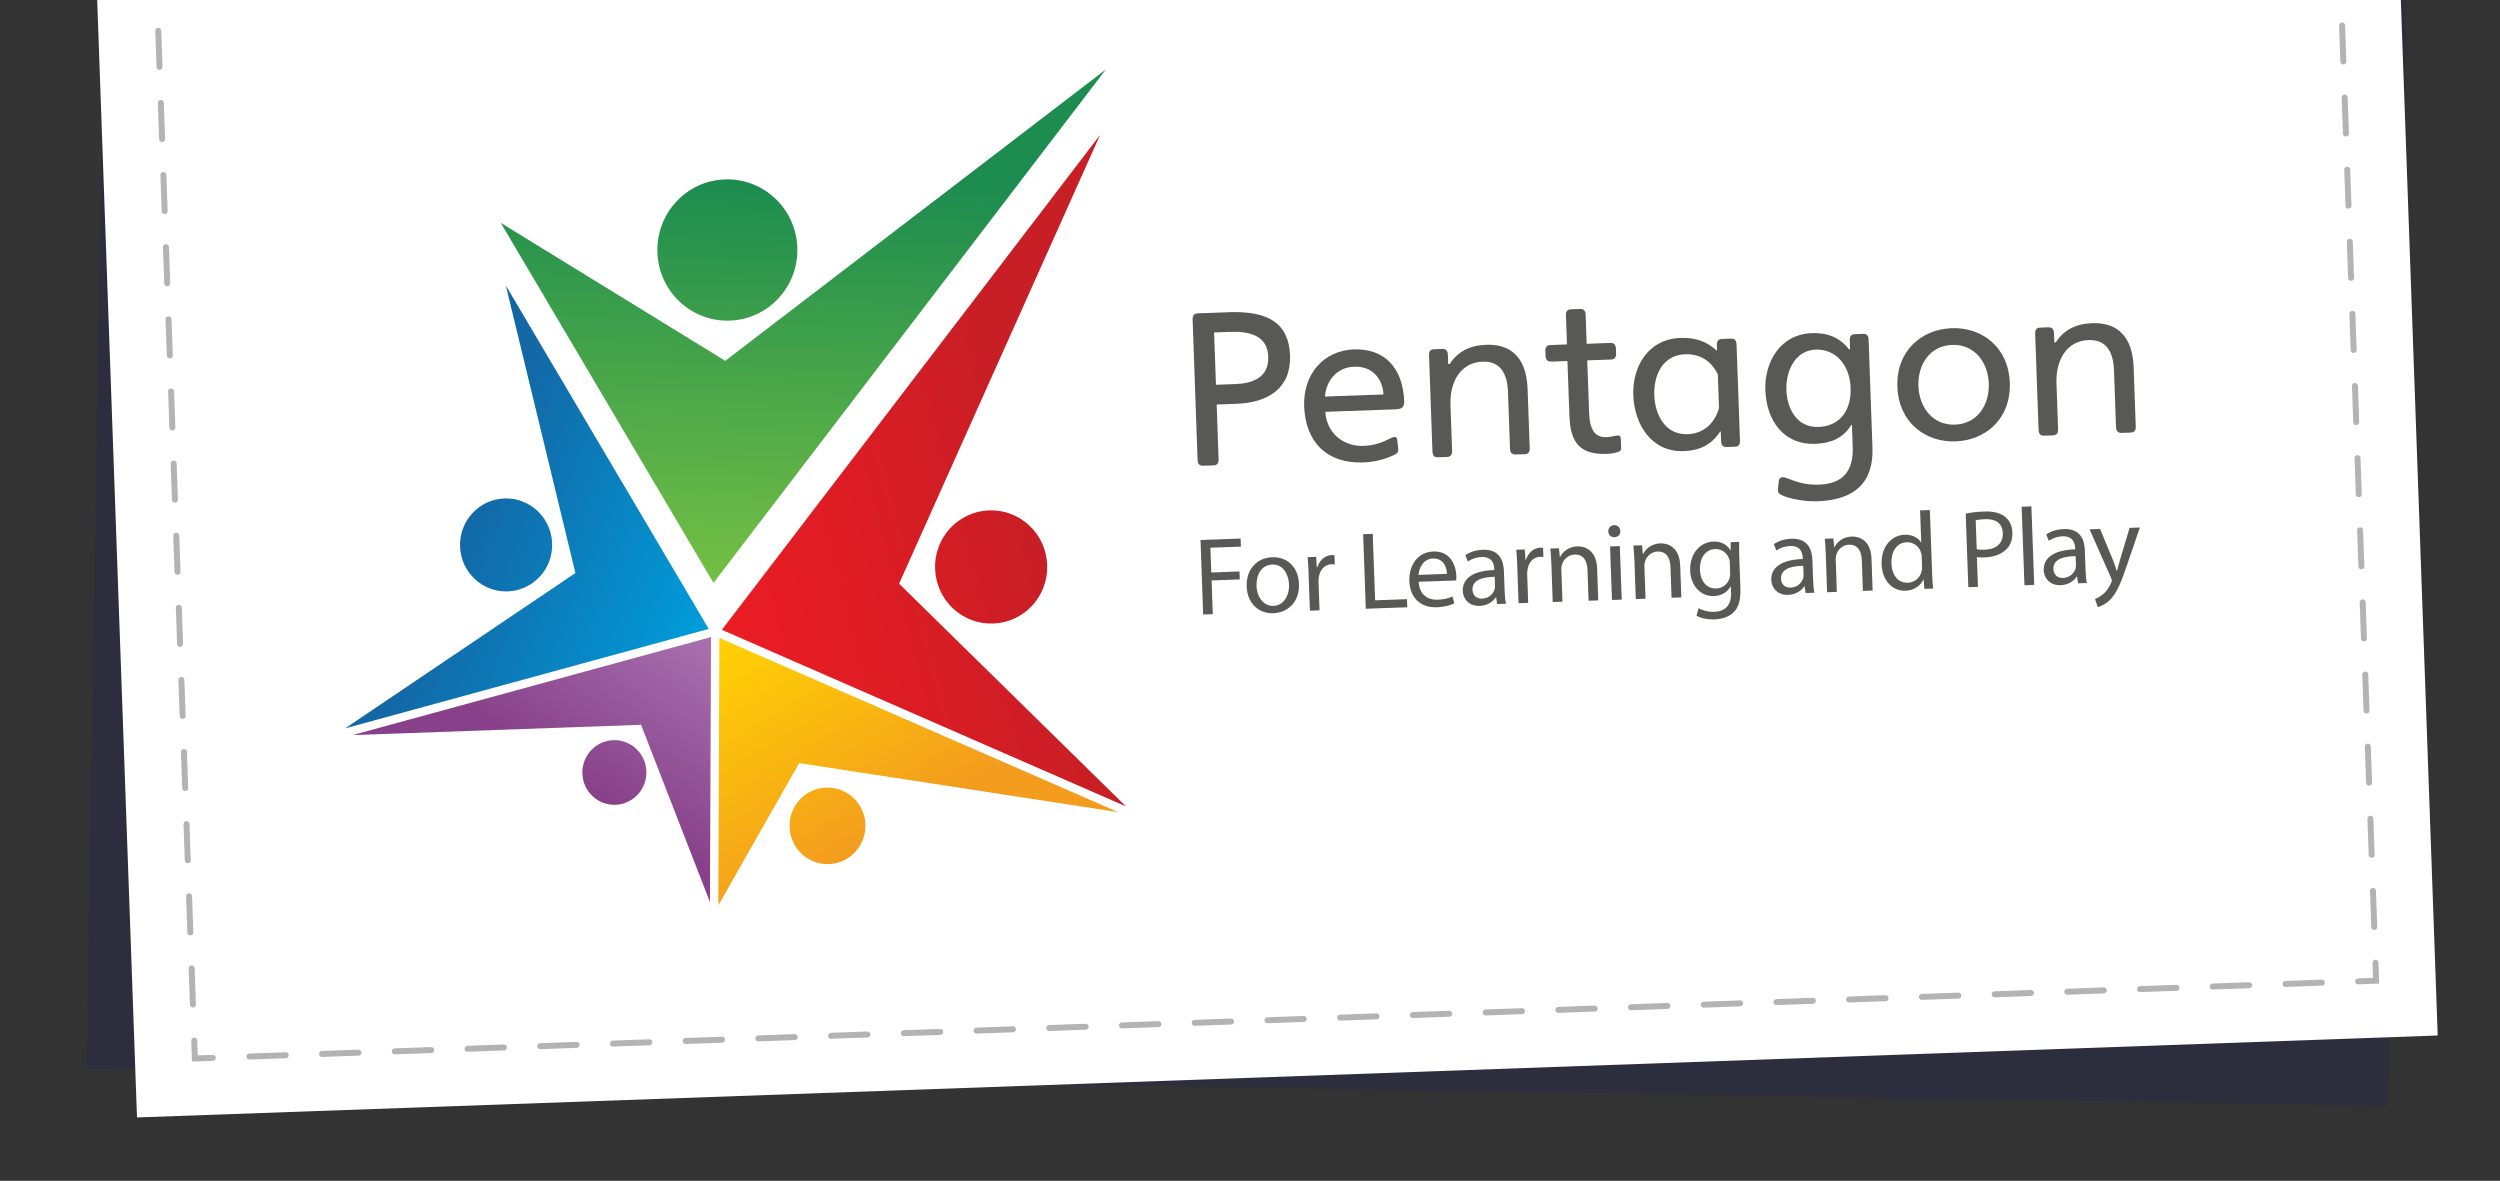 <?xml version="1.0" encoding="UTF-8"?><svg xmlns="http://www.w3.org/2000/svg" xmlns:xlink="http://www.w3.org/1999/xlink" viewBox="0 0 417.78 197.33"><rect x="0" y="0" width="417.78" height="197.33" fill="#333333" stroke="none"/><defs><style>.cls-1{fill:url(#linear-gradient-2);}.cls-2{fill:#fff;}.cls-3{opacity:.6;}.cls-4{stroke-dasharray:0 0 6.03 6.03;}.cls-4,.cls-5,.cls-6{fill:none;stroke:gray;stroke-linecap:round;stroke-miterlimit:10;stroke-width:1px;}.cls-7{fill:url(#linear-gradient-6);}.cls-8{isolation:isolate;}.cls-9{fill:#1b1464;mix-blend-mode:luminosity;opacity:.2;}.cls-10{fill:url(#linear-gradient-10);}.cls-11{fill:url(#linear-gradient-5);}.cls-12{fill:url(#linear-gradient-7);}.cls-13{fill:#585857;}.cls-14{fill:url(#linear-gradient-9);}.cls-15{fill:url(#linear-gradient-3);}.cls-16{fill:url(#linear-gradient);}.cls-17{fill:url(#linear-gradient-4);}.cls-18{fill:url(#linear-gradient-8);}.cls-6{stroke-dasharray:0 0 6.08 6.08;}</style><linearGradient id="linear-gradient" x1="107.99" y1="184.47" x2="128.94" y2="221.75" gradientTransform="translate(13.49 -78.77) rotate(-2.04)" gradientUnits="userSpaceOnUse"><stop offset="0" stop-color="#ffd104"/><stop offset=".49" stop-color="#f9b90f"/><stop offset="1" stop-color="#f39c1e"/></linearGradient><linearGradient id="linear-gradient-2" x1="98.11" y1="178.68" x2="152.32" y2="166.67" gradientTransform="translate(13.49 -78.77) rotate(-2.04)" gradientUnits="userSpaceOnUse"><stop offset="0" stop-color="#ec1c24"/><stop offset=".44" stop-color="#de1c24"/><stop offset="1" stop-color="#c81e25"/></linearGradient><linearGradient id="linear-gradient-3" x1="92.51" y1="184.19" x2="72.79" y2="210.99" gradientTransform="translate(13.49 -78.77) rotate(-2.04)" gradientUnits="userSpaceOnUse"><stop offset="0" stop-color="#a872af"/><stop offset="1" stop-color="#874089"/></linearGradient><linearGradient id="linear-gradient-4" x1="98.52" y1="185.98" x2="57.86" y2="168.11" gradientTransform="translate(13.49 -78.77) rotate(-2.04)" gradientUnits="userSpaceOnUse"><stop offset="0" stop-color="#009dda"/><stop offset="1" stop-color="#1367a5"/></linearGradient><linearGradient id="linear-gradient-5" x1="111.67" y1="180.1" x2="116.59" y2="112.95" gradientTransform="translate(13.49 -78.77) rotate(-2.04)" gradientUnits="userSpaceOnUse"><stop offset="0" stop-color="#74bf44"/><stop offset="1" stop-color="#1c8c4f"/></linearGradient><linearGradient id="linear-gradient-6" x1="99.67" y1="179.21" x2="104.54" y2="112.87" xlink:href="#linear-gradient-5"/><linearGradient id="linear-gradient-7" x1="100.37" y1="188.9" x2="154.98" y2="176.8" xlink:href="#linear-gradient-2"/><linearGradient id="linear-gradient-8" x1="98.15" y1="186.83" x2="57.49" y2="168.96" xlink:href="#linear-gradient-4"/><linearGradient id="linear-gradient-9" x1="99.2" y1="189.41" x2="120.15" y2="226.69" xlink:href="#linear-gradient"/><linearGradient id="linear-gradient-10" x1="98.26" y1="188.42" x2="78.55" y2="215.23" xlink:href="#linear-gradient-3"/></defs><g class="cls-8"><g id="Layer_1"><rect class="cls-9" x="15.97" y="-11.16" width="384.72" height="192.89" transform="translate(1.4 -3.35) rotate(.92)"/><rect class="cls-2" x="19.34" y="-12.94" width="384.72" height="192.89" transform="translate(-2.84 7.59) rotate(-2.04)"/><g class="cls-3"><g><polyline class="cls-5" points="396.97 160.89 397.08 163.89 394.08 164"/><line class="cls-6" x1="388.01" y1="164.21" x2="38.6" y2="176.67"/><polyline class="cls-5" points="35.56 176.78 32.56 176.88 32.46 173.89"/><line class="cls-4" x1="32.24" y1="167.86" x2="25.91" y2="-9.88"/><line class="cls-4" x1="390.53" y1="-19.86" x2="396.87" y2="157.88"/></g></g><g><g><polygon class="cls-16" points="120.04 151.29 133.55 127.52 186.86 135.72 120.22 106.61 120.04 151.29"/><polygon class="cls-1" points="188.16 134.76 150.25 97.54 183.84 22.54 120.63 105.25 188.16 134.76"/><polygon class="cls-15" points="58.92 122.84 107.13 121.12 118.64 150.74 118.82 106.46 58.92 122.84"/><polygon class="cls-17" points="84.53 47.71 96.16 95.76 57.67 121.72 118.44 105.1 84.53 47.71"/><polygon class="cls-11" points="184.8 11.61 121.2 60.3 83.68 37.24 119.23 97.41 184.8 11.61"/><path class="cls-7" d="M121.97,53.58c6.46-.23,11.5-5.7,11.27-12.21-.23-6.52-5.65-11.62-12.11-11.39-6.46,.23-11.5,5.7-11.27,12.22,.23,6.52,5.66,11.61,12.11,11.38Z"/><path class="cls-12" d="M156.27,95.08c.19,5.23,4.53,9.31,9.7,9.12,5.18-.18,9.22-4.56,9.03-9.79-.19-5.22-4.53-9.3-9.71-9.12-5.17,.18-9.21,4.56-9.03,9.79Z"/><path class="cls-18" d="M84.85,98.83c4.25-.15,7.57-3.75,7.42-8.04-.15-4.29-3.72-7.64-7.97-7.49-4.25,.15-7.57,3.75-7.42,8.04,.15,4.29,3.72,7.64,7.97,7.49Z"/><path class="cls-14" d="M138.05,131.61c-3.49,.12-6.23,3.09-6.1,6.62s3.06,6.29,6.56,6.17c3.5-.12,6.23-3.09,6.11-6.62s-3.06-6.29-6.56-6.17Z"/><path class="cls-10" d="M102.48,123.69c-2.95,.11-5.26,2.61-5.16,5.59s2.59,5.32,5.54,5.21,5.26-2.61,5.16-5.59-2.59-5.32-5.54-5.21Z"/></g><g><path class="cls-13" d="M202.89,55.55l.31,8.75,3.15-.11c2.94-.1,5.71-1.05,5.59-4.59s-3.17-4.25-6.32-4.14l-2.73,.1Zm2.43-3.38c6.55-.23,10.07,1.77,10.26,7.26,.19,5.45-3.66,7.86-8.97,8.05l-3.29,.12,.32,9.11c.03,.7-.25,1.03-.85,1.06l-1.7,.06c-.64,.02-.93-.29-.96-.99l-.83-23.42c-.03-.71,.25-1.03,.89-1.06l5.14-.18Z"/><path class="cls-13" d="M231.2,65.92c-.17-2.79-1.98-4.75-4.92-4.64-2.9,.1-4.67,2.36-4.86,4.99l9.78-.35Zm2.15,2.48l-11.87,.42c.19,3.47,2.94,5.82,6.38,5.69,3.14-.11,4.45-1.47,5.16-1.49,.25,0,.43,.09,.48,.51l.16,1.52c.05,.6-.29,.79-.78,1.02-1.53,.73-3.3,1.15-5.06,1.21-6.06,.22-9.66-3.38-9.88-9.37-.19-5.28,3.14-9.33,8.32-9.52,5-.18,8.19,2.97,8.4,8.71,.03,.85-.35,1.25-1.3,1.29"/><path class="cls-13" d="M240.27,76.42c-.57,.02-.86-.29-.89-.99l-.57-16.02c-.03-.71,.25-1.03,.81-1.05l1.38-.05c.64-.02,.93,.28,.96,.99l.05,1.53h.25c1.31-2.04,3.33-3.11,6.02-3.21,5.64-.2,6.88,3.9,7,7.45l.35,9.78c.03,.7-.24,1.03-.81,1.05l-1.52,.05c-.64,.02-.94-.29-.96-.99l-.34-9.49c-.11-3.01-1.24-5.14-4.25-5.03-3.69,.13-5.49,3.39-5.36,7.21l.27,7.66c.03,.7-.25,1.03-.88,1.06l-1.52,.05Z"/><path class="cls-13" d="M259.24,60.42c-.64,.02-.93-.29-.96-.99l-.03-.71c-.03-.71,.24-1.04,.88-1.06l2.73-.1-.17-4.82c-.03-.71,.24-1.04,.88-1.06l1.52-.05c.57-.02,.87,.29,.89,1l.17,4.82,3.97-.14c.6-.02,.9,.29,.92,1l.03,.71c.03,.71-.25,1.03-.85,1.06l-3.97,.14,.31,8.75c.11,2.98,1.04,4.15,2.88,4.08,.92-.03,1.48-.26,1.9-.28,.25,0,.5,.05,.52,.58l.05,1.46c.02,.42-.09,.57-.55,.73-.45,.16-1.22,.29-1.83,.31-4.43,.16-6.1-1.8-6.26-6.34l-.33-9.18-2.73,.1Z"/><path class="cls-13" d="M287.08,62.59c-1.11-2.34-3.1-3.47-5.45-3.39-3.86,.14-5.29,3.59-5.18,6.82,.12,3.33,1.83,6.67,5.58,6.54,2.52-.09,4.48-1.68,5.24-4.37l-.2-5.6Zm-.28-4.07h.14s-.03-.82-.03-.82c-.03-.71,.25-1.04,.88-1.06l1.52-.05c.57-.02,.86,.29,.89,1l.57,16.01c.03,.71-.25,1.03-.81,1.05l-1.38,.05c-.63,.02-.93-.28-.96-.99l-.06-1.59h-.1c-1.48,2.25-3.47,3.18-6.09,3.27-5.31,.19-8.25-4.35-8.43-9.38-.16-4.61,2.37-9.34,7.89-9.54,2.59-.09,4.46,.66,5.97,2.06"/><path class="cls-13" d="M309.26,64.81c-.14-3.97-2.64-6.5-5.8-6.39-3.51,.13-5.05,3.58-4.93,6.81,.11,2.97,1.68,6.25,5.36,6.12,3.47-.12,5.51-2.64,5.37-6.54m3.65,9.98c.21,5.77-2.88,8.76-9.19,8.98-1.73,.06-4.41-.3-5.89-.99-.61-.3-.76-.48-.71-1.05l.13-1.31c.05-.47,.29-.65,.65-.67,.86-.03,2.6,1.36,6.08,1.24,3.97-.14,5.78-2.23,5.63-6.34l-.13-3.65h-.11c-1.38,2.29-3.47,3.07-6.02,3.17-5.32,.19-8.16-3.93-8.34-8.97-.16-4.6,2.4-9.34,7.79-9.53,2.69-.1,4.75,.82,6.2,2.72h.17s-.05-1.49-.05-1.49c-.03-.71,.24-1.04,.88-1.06l1.38-.05c.57-.02,.87,.29,.89,1l.64,18Z"/><path class="cls-13" d="M326.71,70.96c3.75-.13,5.77-3.33,5.64-6.87s-2.36-6.58-6.12-6.45c-3.75,.13-5.77,3.33-5.64,6.87s2.36,6.58,6.12,6.45m-.57-16.12c4.96-.18,9.51,3.07,9.72,9.13,.22,6.06-4.09,9.61-9.05,9.79-4.96,.18-9.51-3.06-9.73-9.12s4.09-9.62,9.05-9.79"/><path class="cls-13" d="M341.56,72.81c-.57,.02-.86-.29-.89-.99l-.57-16.02c-.03-.71,.25-1.03,.81-1.05l1.38-.05c.63-.02,.93,.28,.96,.99l.05,1.53h.24c1.31-2.04,3.33-3.11,6.02-3.21,5.63-.2,6.88,3.9,7,7.45l.35,9.78c.03,.7-.25,1.03-.81,1.05l-1.53,.05c-.64,.02-.93-.29-.96-.99l-.34-9.49c-.11-3.01-1.24-5.14-4.26-5.03-3.68,.13-5.48,3.39-5.35,7.21l.27,7.66c.03,.7-.25,1.03-.89,1.06l-1.52,.05Z"/><g><path class="cls-13" d="M200.61,90.24l6.71-.24,.05,1.35-5.1,.18,.15,4.14,4.71-.17,.05,1.33-4.71,.17,.2,5.63-1.61,.06-.44-12.45Z"/><path class="cls-13" d="M217.07,97.57c.12,3.31-2.13,4.83-4.28,4.91-2.42,.09-4.35-1.62-4.45-4.45-.11-2.99,1.79-4.82,4.26-4.91,2.57-.09,4.37,1.71,4.47,4.45Zm-7.09,.34c.07,1.96,1.25,3.4,2.84,3.34s2.66-1.56,2.59-3.57c-.05-1.51-.88-3.41-2.8-3.34s-2.69,1.87-2.63,3.57Z"/><path class="cls-13" d="M218.69,95.9c-.04-1.05-.09-1.96-.17-2.79l1.42-.05,.12,1.75h.08c.37-1.22,1.31-2.01,2.41-2.05,.19,0,.32,0,.46,.04l.05,1.53c-.16-.03-.33-.04-.56-.04-1.14,.04-1.93,.94-2.11,2.17-.03,.23-.06,.48-.05,.76l.17,4.77-1.61,.06-.22-6.15Z"/><path class="cls-13" d="M227.79,89.27l1.61-.06,.4,11.11,5.32-.19,.05,1.35-6.93,.25-.44-12.45Z"/><path class="cls-13" d="M237.08,97.23c.12,2.2,1.55,3.05,3.18,2.99,1.16-.04,1.86-.27,2.46-.55l.32,1.15c-.56,.28-1.53,.61-2.96,.66-2.75,.1-4.46-1.66-4.56-4.35-.1-2.7,1.42-4.88,4.02-4.97,2.92-.1,3.78,2.44,3.84,4.08,.01,.33-.02,.59-.03,.76l-6.28,.22Zm4.72-1.33c-.02-1.03-.52-2.63-2.35-2.56-1.64,.06-2.31,1.6-2.4,2.73l4.75-.17Z"/><path class="cls-13" d="M250.19,100.94l-.17-1.12h-.06c-.47,.72-1.41,1.39-2.68,1.43-1.81,.06-2.78-1.18-2.83-2.47-.08-2.16,1.8-3.42,5.26-3.52v-.18c-.03-.74-.28-2.06-2.11-2-.83,.03-1.69,.32-2.31,.75l-.41-1.06c.72-.51,1.78-.86,2.91-.9,2.74-.1,3.47,1.74,3.53,3.54l.12,3.34c.03,.78,.09,1.53,.22,2.14l-1.48,.05Zm-.4-4.55c-1.78,.03-3.78,.41-3.72,2.15,.04,1.05,.76,1.53,1.59,1.5,1.16-.04,1.87-.81,2.11-1.57,.05-.17,.08-.36,.07-.52l-.06-1.55Z"/><path class="cls-13" d="M253.56,94.66c-.04-1.05-.09-1.96-.17-2.79l1.42-.05,.12,1.75h.07c.37-1.22,1.32-2.01,2.41-2.05,.18,0,.31,0,.46,.04l.05,1.53c-.17-.03-.33-.04-.56-.04-1.15,.04-1.93,.94-2.1,2.17-.03,.23-.06,.49-.05,.76l.17,4.77-1.61,.06-.22-6.15Z"/><path class="cls-13" d="M259.24,94.09c-.03-.92-.08-1.68-.16-2.42l1.44-.05,.15,1.47h.04c.41-.87,1.42-1.74,2.89-1.79,1.24-.04,3.19,.63,3.3,3.69l.19,5.34-1.62,.06-.18-5.15c-.05-1.44-.63-2.62-2.16-2.57-1.07,.04-1.88,.82-2.12,1.74-.07,.21-.09,.49-.09,.76l.19,5.38-1.63,.06-.23-6.52Z"/><path class="cls-13" d="M270.78,88.74c.04,.55-.35,1.01-1,1.03-.58,.02-1-.41-1.02-.96s.39-1.03,.98-1.05,1.01,.41,1.03,.98Zm-1.4,11.52l-.32-8.94,1.63-.06,.32,8.94-1.63,.06Z"/><path class="cls-13" d="M273.12,93.59c-.03-.92-.08-1.68-.16-2.42l1.44-.05,.15,1.47h.04c.41-.87,1.42-1.74,2.89-1.79,1.24-.04,3.19,.63,3.3,3.69l.19,5.34-1.63,.06-.18-5.15c-.05-1.44-.63-2.62-2.16-2.57-1.07,.04-1.88,.82-2.12,1.74-.07,.21-.09,.49-.08,.76l.19,5.38-1.63,.06-.23-6.52Z"/><path class="cls-13" d="M290.64,90.54c-.01,.65-.03,1.37,.01,2.46l.19,5.19c.07,2.05-.29,3.32-1.13,4.13-.84,.84-2.09,1.15-3.21,1.19s-2.26-.18-3-.63l.36-1.25c.61,.35,1.54,.65,2.65,.61,1.66-.06,2.85-.97,2.77-3.23l-.04-1h-.04c-.47,.85-1.4,1.55-2.79,1.6-2.22,.08-3.87-1.75-3.96-4.22-.11-3.03,1.81-4.82,3.86-4.89,1.56-.06,2.43,.73,2.85,1.45h.04s.03-1.35,.03-1.35l1.42-.05Zm-1.56,3.59c0-.28-.03-.51-.12-.74-.33-.93-1.15-1.68-2.34-1.64-1.55,.06-2.61,1.41-2.54,3.47,.06,1.76,1,3.19,2.76,3.12,1-.04,1.88-.7,2.2-1.74,.08-.28,.1-.6,.09-.87l-.06-1.61Z"/><path class="cls-13" d="M301.74,99.1l-.17-1.12h-.06c-.47,.72-1.41,1.39-2.68,1.43-1.81,.06-2.78-1.18-2.83-2.47-.08-2.16,1.8-3.42,5.26-3.52v-.18c-.03-.74-.28-2.06-2.11-2-.83,.03-1.69,.32-2.31,.75l-.41-1.06c.72-.51,1.79-.86,2.91-.9,2.73-.1,3.47,1.74,3.53,3.54l.12,3.34c.03,.78,.09,1.53,.22,2.14l-1.48,.05Zm-.4-4.55c-1.77,.03-3.77,.41-3.71,2.15,.04,1.05,.76,1.53,1.59,1.5,1.16-.04,1.88-.81,2.11-1.57,.05-.17,.08-.36,.07-.52l-.06-1.55Z"/><path class="cls-13" d="M305.1,92.45c-.03-.92-.08-1.68-.16-2.42l1.44-.05,.14,1.47h.04c.41-.87,1.42-1.74,2.9-1.79,1.24-.04,3.19,.63,3.29,3.69l.19,5.34-1.63,.06-.18-5.15c-.05-1.44-.63-2.62-2.16-2.57-1.07,.04-1.88,.82-2.12,1.74-.07,.21-.09,.49-.08,.76l.19,5.38-1.63,.06-.23-6.52Z"/><path class="cls-13" d="M322.5,85.23l.39,10.81c.03,.8,.08,1.7,.16,2.31l-1.46,.05-.13-1.55h-.04c-.46,1.02-1.53,1.81-2.99,1.87-2.16,.08-3.89-1.69-3.99-4.41-.12-2.97,1.66-4.87,3.84-4.95,1.36-.05,2.32,.57,2.74,1.27h.04s-.19-5.34-.19-5.34l1.62-.06Zm-1.35,7.87c0-.2-.03-.48-.1-.68-.28-1.03-1.2-1.84-2.42-1.8-1.68,.06-2.62,1.57-2.55,3.55,.06,1.81,1,3.28,2.76,3.21,1.09-.04,2.06-.79,2.31-2.02,.05-.22,.06-.45,.05-.71l-.06-1.55Z"/><path class="cls-13" d="M328.5,85.83c.77-.16,1.78-.31,3.08-.35,1.59-.06,2.77,.27,3.53,.91,.7,.57,1.14,1.45,1.18,2.57s-.26,2.02-.87,2.69c-.82,.93-2.19,1.45-3.76,1.5-.48,.02-.92,.02-1.3-.07l.18,4.99-1.61,.06-.44-12.3Zm1.82,5.95c.35,.08,.8,.1,1.34,.08,1.94-.07,3.09-1.05,3.03-2.77s-1.25-2.4-3.02-2.33c-.7,.03-1.24,.1-1.51,.18l.17,4.84Z"/><path class="cls-13" d="M337.84,84.68l1.63-.06,.47,13.12-1.63,.06-.47-13.12Z"/><path class="cls-13" d="M347.27,97.48l-.17-1.12h-.06c-.47,.72-1.41,1.39-2.68,1.43-1.81,.06-2.78-1.18-2.83-2.47-.08-2.16,1.8-3.42,5.26-3.52v-.18c-.03-.74-.29-2.06-2.11-2-.83,.03-1.69,.32-2.31,.75l-.41-1.06c.72-.51,1.78-.86,2.91-.9,2.74-.1,3.47,1.74,3.53,3.54l.12,3.34c.03,.78,.09,1.53,.22,2.14l-1.48,.05Zm-.41-4.55c-1.77,.03-3.77,.41-3.71,2.15,.04,1.05,.76,1.53,1.59,1.5,1.16-.04,1.88-.81,2.11-1.57,.05-.17,.08-.36,.07-.52l-.06-1.55Z"/><path class="cls-13" d="M350.95,88.39l2.15,5.21c.23,.59,.47,1.28,.64,1.81h.04c.15-.54,.31-1.23,.51-1.89l1.59-5.31,1.72-.06-2.21,6.46c-1.06,3.11-1.79,4.71-2.87,5.71-.77,.73-1.55,1.03-1.96,1.12l-.46-1.35c.41-.14,.93-.42,1.4-.84,.43-.37,.96-1.02,1.3-1.86,.07-.17,.12-.3,.11-.39s-.04-.22-.12-.42l-3.6-8.12,1.78-.06Z"/></g></g></g></g></g></svg>